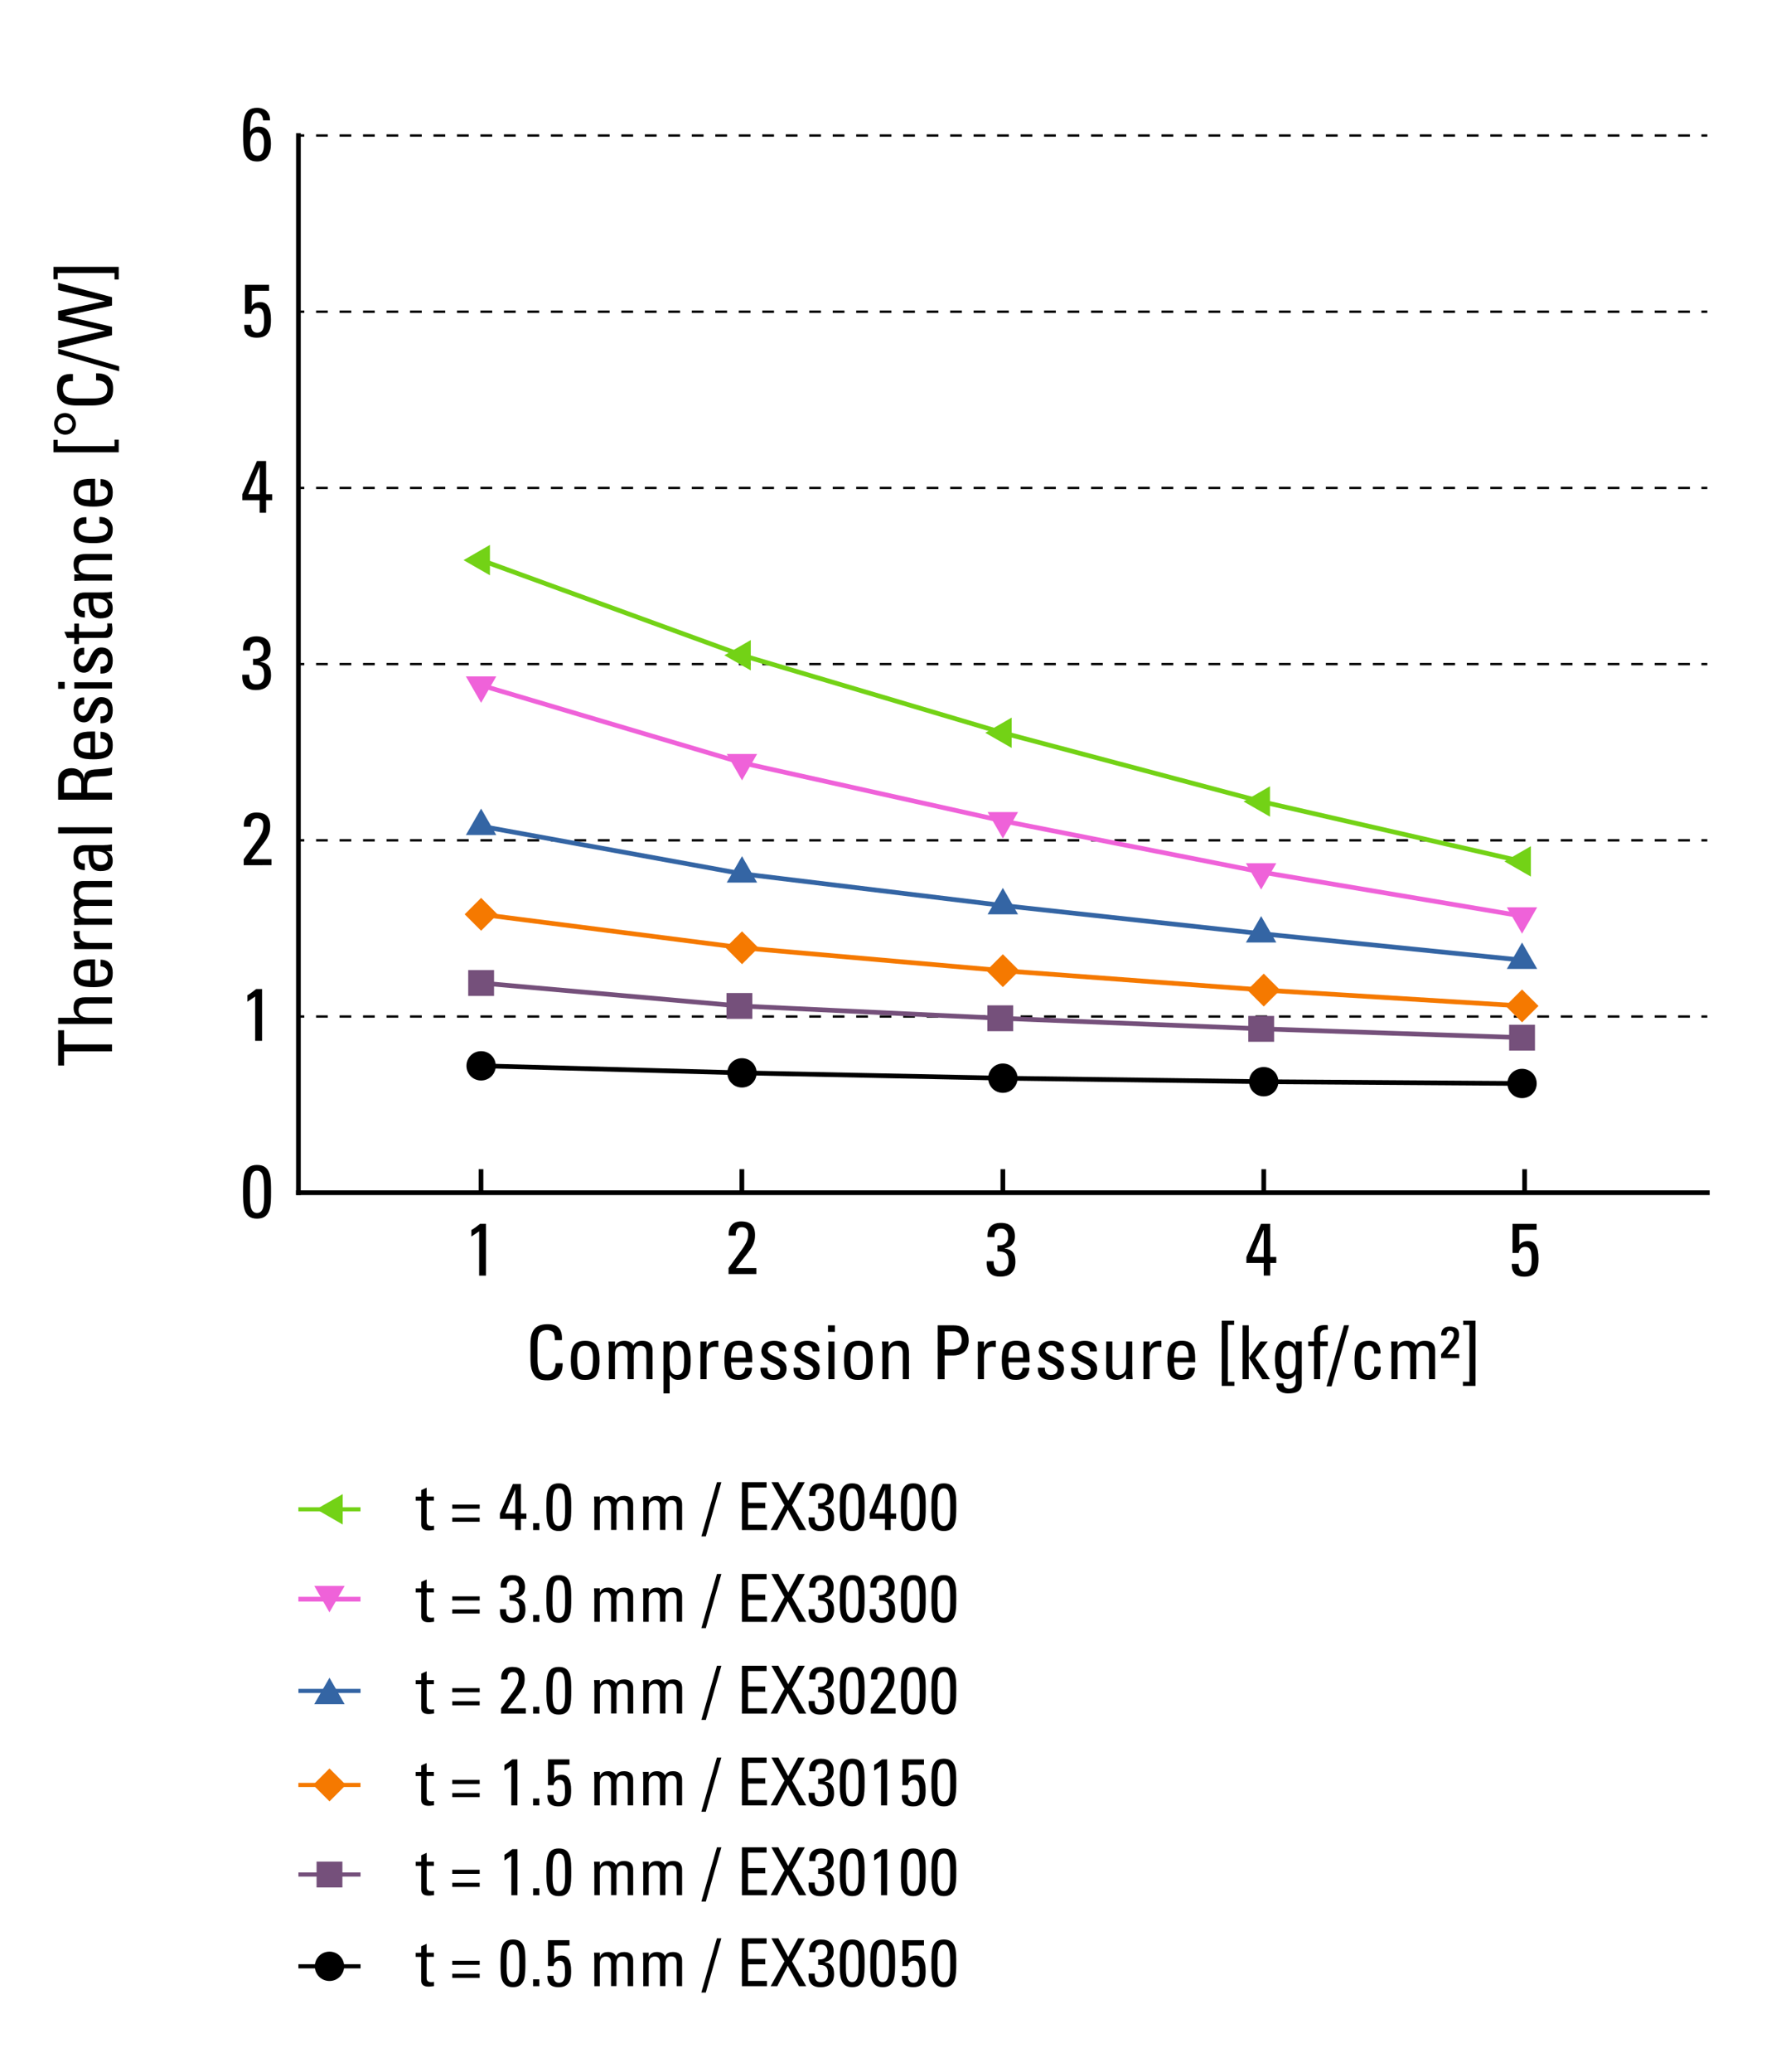 <?xml version="1.0" encoding="utf-8"?>
<!-- Generator: Adobe Illustrator 24.0.3, SVG Export Plug-In . SVG Version: 6.00 Build 0)  -->
<svg version="1.1" xmlns="http://www.w3.org/2000/svg" xmlns:xlink="http://www.w3.org/1999/xlink" x="0px" y="0px"
	 viewBox="0 0 430 500" style="enable-background:new 0 0 430 500;" xml:space="preserve">
<style type="text/css">
	.st0{fill-rule:evenodd;clip-rule:evenodd;fill:none;stroke:#000000;stroke-miterlimit:10;}
	.st1{fill-rule:evenodd;clip-rule:evenodd;}
	.st2{fill-rule:evenodd;clip-rule:evenodd;fill:none;stroke:#75507B;stroke-miterlimit:10;}
	.st3{fill-rule:evenodd;clip-rule:evenodd;fill:#75507B;}
	.st4{fill-rule:evenodd;clip-rule:evenodd;fill:none;stroke:#F57900;stroke-miterlimit:10;}
	.st5{fill-rule:evenodd;clip-rule:evenodd;fill:#F57900;}
	.st6{fill-rule:evenodd;clip-rule:evenodd;fill:none;stroke:#3465A4;stroke-miterlimit:10;}
	.st7{fill-rule:evenodd;clip-rule:evenodd;fill:#3465A4;}
	.st8{fill-rule:evenodd;clip-rule:evenodd;fill:none;stroke:#73D216;stroke-miterlimit:10;}
	.st9{fill-rule:evenodd;clip-rule:evenodd;fill:#73D216;}
	
		.st10{fill-rule:evenodd;clip-rule:evenodd;fill:none;stroke:#EF62D9;stroke-width:1.134;stroke-linejoin:bevel;stroke-miterlimit:10;}
	.st11{fill-rule:evenodd;clip-rule:evenodd;fill:#EF62D9;}
	.st12{fill:none;stroke:#000000;stroke-width:1.134;stroke-linecap:square;stroke-miterlimit:10;}
	.st13{fill:none;stroke:#000000;stroke-width:1.134;stroke-miterlimit:10;}
	.st14{fill:none;stroke:#000000;stroke-width:0.567;stroke-miterlimit:10;}
	.st15{fill:none;stroke:#000000;stroke-width:0.567;stroke-miterlimit:10;stroke-dasharray:2.835,2.835;}
	.st16{fill:none;stroke:#000000;stroke-width:1.134;stroke-linejoin:bevel;stroke-miterlimit:10;}
	.st17{fill:none;stroke:#75507B;stroke-width:1.134;stroke-linejoin:bevel;stroke-miterlimit:10;}
	.st18{fill:none;stroke:#F57900;stroke-width:1.134;stroke-linejoin:bevel;stroke-miterlimit:10;}
	.st19{fill:none;stroke:#3465A4;stroke-width:1.134;stroke-linejoin:bevel;stroke-miterlimit:10;}
	.st20{fill:none;stroke:#EF62D9;stroke-width:1.134;stroke-linejoin:bevel;stroke-miterlimit:10;}
	.st21{fill:none;stroke:#73D216;stroke-width:1.134;stroke-linejoin:bevel;stroke-miterlimit:10;}
	.st22{display:none;}
	.st23{display:inline;}
	.st24{fill-rule:evenodd;clip-rule:evenodd;fill:none;stroke:#EF62D9;stroke-miterlimit:10;}
</style>
<g id="Graph">
	<g>
		<g>
			<path d="M14.04,248.62h1.44v3.42h11.56v1.66H15.48v3.42h-1.44V248.62z"/>
			<path d="M27.04,242.14h-6.16c-1.12,0-1.91,0.36-1.91,1.62c0,1.48,1.19,1.85,2.72,1.85h5.35v1.48h-13v-1.48h5.08v-0.07
				c-1.06-0.59-1.35-1.28-1.35-2.47c0-1.55,0.77-2.41,2.83-2.41h6.45V242.14z"/>
			<path d="M22.97,236.63c2.54,0,3.04-0.68,3.04-1.84c0-1.01-0.81-1.53-1.73-1.58v-1.62c2.02,0.02,2.94,1.26,2.94,3.17
				c0,1.93-0.58,3.46-4.59,3.46c-2.67,0-4.86-0.31-4.86-3.46c0-2.59,1.42-3.24,4.43-3.24h0.77V236.63z M21.85,233.08
				c-2.65,0-2.97,0.74-2.97,1.82c0,0.94,0.45,1.71,2.97,1.73V233.08z"/>
			<path d="M19.31,227.54v-0.04c-1.39-0.61-1.55-1.37-1.55-2.81h1.53c-0.02,0.13-0.04,0.27-0.05,0.4s-0.04,0.25-0.04,0.4
				c0,1.64,1.24,2.05,2.47,2.05h5.37v1.48h-9.09v-1.48H19.31z"/>
			<path d="M27.04,218.61h-6.3c-0.92,0-1.76,0.25-1.76,1.44c0,0.45,0.27,1.06,0.61,1.28c0.45,0.27,0.99,0.34,1.33,0.34h6.12v1.48
				h-7.2c-0.63,0-1.26,0.04-1.89,0.09v-1.57h1.13v-0.04c-0.97-0.43-1.31-1.21-1.31-2.27c0-0.83,0.34-1.78,1.17-2.12
				c-0.97-0.5-1.17-1.33-1.17-2.16c0-0.95,0.22-2.48,2.36-2.48h6.91v1.48h-6.3c-0.92,0-1.76,0.25-1.76,1.44
				c0,0.56,0.02,0.72,0.34,1.12c0.36,0.43,1.26,0.5,1.6,0.5h6.12V218.61z"/>
			<path d="M25.72,205.4v0.04c1.04,0.45,1.49,1.15,1.49,2.29c0,1.93-1.24,2.48-2.99,2.48c-2.75,0-2.88-2.7-2.83-4.77
				c-1.21-0.04-2.52-0.05-2.52,1.53c0,0.99,0.67,1.51,1.62,1.42v1.6c-2.03-0.07-2.74-1.15-2.74-3.08c0-2.34,1.21-2.95,2.74-2.95
				h4.38c0.72,0,1.46-0.07,2.16-0.18v1.62H25.72z M24.34,208.73c0.88,0,1.67-0.43,1.67-1.42c0-0.9-0.56-2.02-3.49-1.87
				C22.54,206.84,22.41,208.73,24.34,208.73z"/>
			<path d="M27.04,199.64v1.48h-13v-1.48H27.04z"/>
			<path d="M21.06,191.31h5.98v1.66h-13v-4.48c0-2.3,1.62-3.11,3.24-3.11c1.53,0,2.7,0.85,2.97,2.38h0.04
				c0.23-1.49,0.74-2.03,3.35-2.12c0.56-0.02,2.59-0.2,3.4-0.45v1.73c-0.9,0.47-2.59,0.36-4.32,0.5c-1.58,0.13-1.66,1.4-1.66,1.96
				V191.31z M19.62,191.31v-2.48c0-1.19-1.03-1.76-2.16-1.76c-0.94,0-1.98,0.47-1.98,1.75v2.5H19.62z"/>
			<path d="M22.97,181.64c2.54,0,3.04-0.68,3.04-1.84c0-1.01-0.81-1.53-1.73-1.58v-1.62c2.02,0.02,2.94,1.26,2.94,3.17
				c0,1.93-0.58,3.46-4.59,3.46c-2.67,0-4.86-0.31-4.86-3.46c0-2.59,1.42-3.24,4.43-3.24h0.77V181.64z M21.85,178.09
				c-2.65,0-2.97,0.74-2.97,1.82c0,0.94,0.45,1.71,2.97,1.73V178.09z"/>
			<path d="M27.22,171.4c0,1.96-0.86,3.19-2.95,3.13v-1.67c0.52,0,1.75-0.02,1.75-1.51c0-0.88-0.45-1.57-1.39-1.57
				c-1.62,0-1.66,4.54-4.38,4.54c-0.95,0-2.48-0.58-2.48-3.13c0-1.62,0.77-3.01,2.57-2.88v1.64c-0.95-0.02-1.46,0.49-1.46,1.42
				c0,0.79,0.43,1.4,1.22,1.4c1.6,0,1.57-4.54,4.34-4.54C26.44,168.23,27.22,169.6,27.22,171.4z"/>
			<path d="M14.04,166.22v-1.66h1.58v1.66H14.04z M27.04,164.65v1.48h-9.09v-1.48H27.04z"/>
			<path d="M27.22,159.41c0,1.96-0.86,3.19-2.95,3.13v-1.67c0.52,0,1.75-0.02,1.75-1.51c0-0.88-0.45-1.57-1.39-1.57
				c-1.62,0-1.66,4.54-4.38,4.54c-0.95,0-2.48-0.58-2.48-3.13c0-1.62,0.77-3.01,2.57-2.88v1.64c-0.95-0.02-1.46,0.49-1.46,1.42
				c0,0.79,0.43,1.4,1.22,1.4c1.6,0,1.57-4.54,4.34-4.54C26.44,156.24,27.22,157.61,27.22,159.41z"/>
			<path d="M17.94,153.94H16.2l-0.67-1.48h2.41v-1.98h1.12v1.98h5.56c0.58,0,1.31,0,1.31-1.35c0-0.11-0.04-0.34-0.07-0.67H27
				c0.04,0.49,0.14,0.97,0.14,1.46c0,1.4-0.58,2.03-1.62,2.03h-6.46v1.49h-1.12V153.94z"/>
			<path d="M25.72,144.42v0.04c1.04,0.45,1.49,1.15,1.49,2.29c0,1.93-1.24,2.48-2.99,2.48c-2.75,0-2.88-2.7-2.83-4.77
				c-1.21-0.04-2.52-0.05-2.52,1.53c0,0.99,0.67,1.51,1.62,1.42v1.6c-2.03-0.07-2.74-1.15-2.74-3.08c0-2.34,1.21-2.95,2.74-2.95
				h4.38c0.72,0,1.46-0.07,2.16-0.18v1.62H25.72z M24.34,147.75c0.88,0,1.67-0.43,1.67-1.42c0-0.9-0.56-2.02-3.49-1.87
				C22.54,145.86,22.41,147.75,24.34,147.75z"/>
			<path d="M27.04,135.17h-6.3c-0.97,0-1.76,0.34-1.76,1.6c0,1.62,1.44,1.85,2.68,1.85h5.38v1.48h-7.2c-0.63,0-1.26,0.04-1.89,0.09
				v-1.57h1.17v-0.07c-1.03-0.58-1.35-1.26-1.35-2.43c0-1.94,1.17-2.43,2.97-2.43h6.3V135.17z"/>
			<path d="M20.86,126.35c-1.49-0.04-1.89,0.7-1.89,1.26c0,1.13,0.54,1.91,3.02,1.91c2.95,0,4.02-0.38,4.02-1.91
				c0-0.34-0.36-1.37-2-1.31v-1.55c2.56-0.05,3.21,1.85,3.21,2.86c0,1.93-0.58,3.46-4.59,3.46c-2.67,0-4.86-0.31-4.86-3.46
				c0-1.82,1.06-2.88,3.1-2.79V126.35z"/>
			<path d="M22.97,120.66c2.54,0,3.04-0.68,3.04-1.84c0-1.01-0.81-1.53-1.73-1.58v-1.62c2.02,0.02,2.94,1.26,2.94,3.17
				c0,1.93-0.58,3.46-4.59,3.46c-2.67,0-4.86-0.31-4.86-3.46c0-2.59,1.42-3.24,4.43-3.24h0.77V120.66z M21.85,117.11
				c-2.65,0-2.97,0.74-2.97,1.82c0,0.94,0.45,1.71,2.97,1.73V117.11z"/>
			<path d="M28.66,109.14H12.92v-2.99h1.01v1.51h13.72v-1.57h1.01V109.14z"/>
			<path d="M15.68,99.67c1.6,0,2.66,1.3,2.66,2.63c0,1.55-1.19,2.59-2.56,2.59c-1.53,0-2.7-1.15-2.7-2.63
				C13.08,100.59,14.34,99.67,15.68,99.67z M15.77,103.9c0.95,0,1.71-0.7,1.71-1.62c0-0.94-0.77-1.62-1.76-1.62
				c-0.79,0-1.76,0.47-1.76,1.62C13.95,103.41,14.94,103.9,15.77,103.9z"/>
			<path d="M17.62,91.98c-0.74-0.02-1.48,0.04-1.89,0.38c-0.41,0.34-0.56,1.12-0.56,1.46c0,1.37,0.83,1.91,1.01,1.96
				c0.14,0.05,0.47,0.38,2.7,0.38h3.47c3.19,0,3.57-1.04,3.57-2.32c0-0.5-0.18-2.03-2.72-2.05v-1.71c4.1-0.07,4.1,2.83,4.1,3.67
				c0,1.62-0.11,4.1-5.15,4.1h-3.67c-3.67,0-4.72-1.62-4.72-4.18c0-2.57,1.33-3.56,3.85-3.4V91.98z"/>
			<path d="M28.77,88.39v1.21l-14.73-4.23v-1.21L28.77,88.39z"/>
			<path d="M14.04,84.05v-1.76l11.27-2.45V79.8l-11.27-2.61v-2.14l11.27-2.36v-0.04L14.04,70v-1.73l13,3.44v2.02L15.77,76.2v0.04
				l11.27,2.63v2.02L14.04,84.05z"/>
			<path d="M28.66,67.45h-1.01v-1.57H13.93v1.51h-1.01v-2.99h15.74V67.45z"/>
		</g>
	</g>
	<g>
		<path d="M117.34,307.82h-1.66v-10.68l-1.87,1.26v-1.58c0.41-0.18,1.6-1.08,2.11-1.5h1.42V307.82z"/>
	</g>
	<g>
		<path d="M175.9,307.44V306c3.65-5.11,4.74-6.05,4.74-8.21c0-0.99-0.49-1.66-1.55-1.66c-1.24,0-1.48,1.03-1.46,2.04h-1.69
			c-0.14-2.07,0.9-3.42,3.02-3.42c2.25,0,3.33,1.03,3.33,3.28c0,2.79-1.4,3.73-4.63,7.98h4.95v1.44H175.9z"/>
	</g>
	<g>
		<path d="M300.93,304.77v-1.44l3.53-8.01h2.2v8.01h1.48v1.44h-1.48v3.04h-1.55v-3.04H300.93z M305.11,303.33v-6.5h-0.04l-2.7,6.5
			H305.11z"/>
	</g>
	<g>
		<path d="M240.84,300.51c1.49,0.13,2.56-0.47,2.56-2.07c0-1.13-0.5-1.96-1.73-1.96c-1.37,0-1.58,1.03-1.57,2.04h-1.66
			c-0.13-2.12,0.9-3.42,3.22-3.42c2.12,0,3.38,1.06,3.38,3.24c0,2.36-1.75,2.72-2.47,2.9v0.04c1.96,0.27,2.59,1.31,2.59,3.19
			c0,2.43-1.31,3.6-3.71,3.6c-3.49,0-3.22-3.01-3.22-3.71h1.66c0.02,1.24,0.22,2.32,1.71,2.32c1.46,0,1.91-0.92,1.91-2.25
			c0-2.02-0.76-2.45-2.68-2.45V300.51z"/>
	</g>
	<g>
		<path d="M371,295.32v1.44h-4.18v3.64l0.04,0.04c0.27-0.54,1.13-0.94,1.98-0.94c1.78,0,2.61,1.33,2.61,4.21
			c0,2-0.25,4.38-3.38,4.38c-2.59,0-3.08-1.42-3.08-3.1h1.66c0,0.97,0.38,1.89,1.48,1.89c1.57,0,1.67-1.53,1.67-2.75
			c0-1.82-0.05-3.24-1.6-3.24c-0.9,0-1.39,0.63-1.53,1.46h-1.49v-7.02H371z"/>
	</g>
	<g>
		<path d="M63.27,251.16h-1.66v-10.68l-1.87,1.26v-1.58c0.41-0.18,1.6-1.08,2.11-1.49h1.42V251.16z"/>
	</g>
	<g>
		<path d="M58.84,208.78v-1.44c3.66-5.11,4.74-6.05,4.74-8.21c0-0.99-0.49-1.66-1.55-1.66c-1.24,0-1.48,1.03-1.46,2.03h-1.69
			c-0.14-2.07,0.9-3.42,3.02-3.42c2.25,0,3.33,1.03,3.33,3.28c0,2.79-1.4,3.73-4.63,7.98h4.95v1.44H58.84z"/>
	</g>
	<g>
		<path d="M65.43,287.62c0,3.26,0.02,6.46-3.37,6.46c-3.38,0-3.37-3.21-3.37-6.46c0-3.37-0.05-6.5,3.37-6.5
			C65.48,281.12,65.43,284.26,65.43,287.62z M60.35,287.95c0,2.11-0.13,4.75,1.71,4.75s1.71-2.65,1.71-4.75
			c0-3.37-0.02-5.44-1.71-5.44C60.37,282.51,60.35,284.58,60.35,287.95z"/>
	</g>
	<g>
		<path d="M58.71,32.51c0-3.37-0.05-6.5,3.37-6.5c1.87,0,3.17,1.15,3.1,3.04h-1.66c0-0.86-0.47-1.84-1.46-1.84
			c-1.35,0-1.69,1.19-1.69,4.52h0.04c0.41-0.72,1.17-1.17,2.03-1.17c1.6,0,2.97,0.94,2.97,4.2c0,2.23-0.9,4.21-3.33,4.21
			C58.69,38.97,58.71,35.76,58.71,32.51z M62.17,37.58c1.35,0,1.58-1.48,1.58-3.12c0-1.13-0.25-2.52-1.69-2.52
			c-1.46,0-1.66,1.58-1.66,2.7C60.4,35.89,60.56,37.58,62.17,37.58z"/>
	</g>
	<g>
		<path d="M61.1,158.98c1.49,0.13,2.56-0.47,2.56-2.07c0-1.13-0.5-1.96-1.73-1.96c-1.37,0-1.58,1.03-1.57,2.03h-1.66
			c-0.13-2.12,0.9-3.42,3.22-3.42c2.12,0,3.39,1.06,3.39,3.24c0,2.36-1.75,2.72-2.47,2.9v0.04c1.96,0.27,2.59,1.31,2.59,3.19
			c0,2.43-1.31,3.6-3.71,3.6c-3.49,0-3.22-3.01-3.22-3.71h1.66c0.02,1.24,0.22,2.32,1.71,2.32c1.46,0,1.91-0.92,1.91-2.25
			c0-2.02-0.76-2.45-2.68-2.45V158.98z"/>
	</g>
	<g>
		<path d="M58.51,120.7v-1.44l3.53-8.01h2.2v8.01h1.48v1.44h-1.48v3.04h-1.55v-3.04H58.51z M62.69,119.25v-6.5h-0.04l-2.7,6.5H62.69
			z"/>
	</g>
	<g>
		<path d="M64.96,68.72v1.44h-4.18v3.64l0.04,0.04c0.27-0.54,1.13-0.94,1.98-0.94c1.78,0,2.61,1.33,2.61,4.21
			c0,2-0.25,4.38-3.38,4.38c-2.59,0-3.08-1.42-3.08-3.1h1.66c0,0.97,0.38,1.89,1.48,1.89c1.57,0,1.67-1.53,1.67-2.75
			c0-1.82-0.05-3.24-1.6-3.24c-0.9,0-1.39,0.63-1.53,1.46h-1.49v-7.02H64.96z"/>
	</g>
	<line class="st12" x1="72.05" y1="287.82" x2="412.21" y2="287.82"/>
	<line class="st13" x1="116.13" y1="287.82" x2="116.13" y2="282.15"/>
	<line class="st13" x1="179.12" y1="287.82" x2="179.12" y2="282.15"/>
	<line class="st13" x1="242.13" y1="287.82" x2="242.13" y2="282.15"/>
	<line class="st13" x1="305.12" y1="287.82" x2="305.12" y2="282.15"/>
	<line class="st13" x1="368.1" y1="287.82" x2="368.1" y2="282.15"/>
	<line class="st12" x1="72.05" y1="287.82" x2="72.05" y2="32.7"/>
	<g>
		<g>
			<line class="st14" x1="72.05" y1="245.3" x2="73.47" y2="245.3"/>
			<line class="st15" x1="76.31" y1="245.3" x2="409.38" y2="245.3"/>
			<line class="st14" x1="410.79" y1="245.3" x2="412.21" y2="245.3"/>
		</g>
	</g>
	<g>
		<g>
			<line class="st14" x1="72.05" y1="202.78" x2="73.47" y2="202.78"/>
			<line class="st15" x1="76.31" y1="202.78" x2="409.38" y2="202.78"/>
			<line class="st14" x1="410.79" y1="202.78" x2="412.21" y2="202.78"/>
		</g>
	</g>
	<g>
		<g>
			<line class="st14" x1="72.05" y1="160.26" x2="73.47" y2="160.26"/>
			<line class="st15" x1="76.31" y1="160.26" x2="409.38" y2="160.26"/>
			<line class="st14" x1="410.79" y1="160.26" x2="412.21" y2="160.26"/>
		</g>
	</g>
	<g>
		<g>
			<line class="st14" x1="72.05" y1="117.74" x2="73.47" y2="117.74"/>
			<line class="st15" x1="76.31" y1="117.74" x2="409.38" y2="117.74"/>
			<line class="st14" x1="410.79" y1="117.74" x2="412.21" y2="117.74"/>
		</g>
	</g>
	<g>
		<g>
			<line class="st14" x1="72.05" y1="75.22" x2="73.47" y2="75.22"/>
			<line class="st15" x1="76.31" y1="75.22" x2="409.38" y2="75.22"/>
			<line class="st14" x1="410.79" y1="75.22" x2="412.21" y2="75.22"/>
		</g>
	</g>
	<g>
		<g>
			<line class="st14" x1="72.05" y1="32.7" x2="73.47" y2="32.7"/>
			<line class="st15" x1="76.31" y1="32.7" x2="409.38" y2="32.7"/>
			<line class="st14" x1="410.79" y1="32.7" x2="412.21" y2="32.7"/>
		</g>
	</g>
	<polyline class="st16" points="116.16,257.2 179.15,258.9 242.13,260.18 305.12,261.03 367.48,261.46 	"/>
	<path class="st1" d="M112.62,257.2c0-1.97,1.57-3.54,3.54-3.54c1.97,0,3.54,1.57,3.54,3.54c0,1.97-1.57,3.54-3.54,3.54
		C114.19,260.75,112.62,259.17,112.62,257.2L112.62,257.2z"/>
	<path class="st1" d="M175.6,258.9c0-1.97,1.57-3.54,3.54-3.54c1.97,0,3.54,1.57,3.54,3.54s-1.57,3.54-3.54,3.54
		C177.18,262.45,175.6,260.87,175.6,258.9L175.6,258.9z"/>
	<path class="st1" d="M238.59,260.18c0-1.97,1.57-3.54,3.54-3.54s3.54,1.57,3.54,3.54s-1.57,3.54-3.54,3.54
		S238.59,262.15,238.59,260.18L238.59,260.18z"/>
	<path class="st1" d="M301.57,261.03c0-1.97,1.57-3.54,3.54-3.54s3.54,1.57,3.54,3.54c0,1.97-1.57,3.54-3.54,3.54
		S301.57,263,301.57,261.03L301.57,261.03z"/>
	<path class="st1" d="M363.94,261.46c0-1.97,1.57-3.54,3.54-3.54c1.97,0,3.54,1.57,3.54,3.54c0,1.97-1.57,3.54-3.54,3.54
		C365.51,265,363.94,263.42,363.94,261.46L363.94,261.46z"/>
	<polyline class="st17" points="116.16,237.22 178.52,242.75 241.51,245.72 304.49,248.27 367.48,250.4 	"/>
	<rect x="113.04" y="234.1" class="st3" width="6.24" height="6.24"/>
	<rect x="175.4" y="239.63" class="st3" width="6.24" height="6.24"/>
	<rect x="238.39" y="242.6" class="st3" width="6.24" height="6.24"/>
	<rect x="301.38" y="245.16" class="st3" width="6.24" height="6.24"/>
	<rect x="364.36" y="247.28" class="st3" width="6.24" height="6.24"/>
	<polyline class="st18" points="116.16,220.64 179.15,228.71 242.13,234.24 305.12,238.92 367.48,242.75 	"/>
	<polygon class="st5" points="116.16,216.67 120.13,220.64 116.16,224.6 112.19,220.64 116.16,216.67 	"/>
	<polygon class="st5" points="179.15,224.75 183.11,228.71 179.15,232.68 175.18,228.71 179.15,224.75 	"/>
	<polygon class="st5" points="242.13,230.27 246.1,234.24 242.13,238.21 238.16,234.24 242.13,230.27 	"/>
	<polygon class="st5" points="305.12,234.95 309.09,238.92 305.12,242.89 301.15,238.92 305.12,234.95 	"/>
	<polygon class="st5" points="367.48,238.78 371.45,242.75 367.48,246.71 363.51,242.75 367.48,238.78 	"/>
	<polyline class="st19" points="116.16,199.38 179.15,210.86 242.13,218.51 304.49,225.31 367.48,231.69 	"/>
	<polygon class="st7" points="116.16,195.12 119.82,201.5 112.48,201.5 116.16,195.12 	"/>
	<polygon class="st7" points="179.15,206.6 182.8,212.98 175.46,212.98 179.15,206.6 	"/>
	<polygon class="st7" points="242.13,214.26 245.79,220.64 238.45,220.64 242.13,214.26 	"/>
	<polygon class="st7" points="304.49,221.06 308.15,227.44 300.81,227.44 304.49,221.06 	"/>
	<polygon class="st7" points="367.48,227.44 371.14,233.82 363.8,233.82 367.48,227.44 	"/>
	<polyline class="st20" points="116.16,165.36 179.15,184.07 242.13,198.1 304.49,210.43 367.48,221.06 	"/>
	<polygon class="st11" points="116.16,169.61 119.82,163.23 112.48,163.23 116.16,169.61 	"/>
	<polygon class="st11" points="179.15,188.32 182.8,181.94 175.46,181.94 179.15,188.32 	"/>
	<polygon class="st11" points="242.13,202.35 245.79,195.97 238.45,195.97 242.13,202.35 	"/>
	<polygon class="st11" points="304.49,214.68 308.15,208.31 300.81,208.31 304.49,214.68 	"/>
	<polygon class="st11" points="367.48,225.31 371.14,218.94 363.8,218.94 367.48,225.31 	"/>
	<polyline class="st21" points="116.16,135.17 179.15,158.13 242.13,176.84 304.49,193.42 367.48,207.88 	"/>
	<polygon class="st9" points="111.91,135.17 118.29,138.83 118.29,131.49 111.91,135.17 	"/>
	<polygon class="st9" points="174.89,158.13 181.27,161.79 181.27,154.45 174.89,158.13 	"/>
	<polygon class="st9" points="237.88,176.84 244.26,180.5 244.26,173.16 237.88,176.84 	"/>
	<polygon class="st9" points="300.24,193.42 306.62,197.08 306.62,189.74 300.24,193.42 	"/>
	<polygon class="st9" points="363.23,207.88 369.61,211.54 369.61,204.2 363.23,207.88 	"/>
	<g>
		<line class="st0" x1="72.05" y1="474.5" x2="87.05" y2="474.5"/>
		<path class="st1" d="M76.01,474.5c0-1.97,1.57-3.54,3.54-3.54s3.54,1.57,3.54,3.54s-1.57,3.54-3.54,3.54S76.01,476.47,76.01,474.5
			L76.01,474.5z"/>
	</g>
	<g>
		<line class="st2" x1="72.05" y1="452.35" x2="87.05" y2="452.35"/>
		<rect x="76.43" y="449.23" class="st3" width="6.24" height="6.24"/>
	</g>
	<g>
		<line class="st4" x1="72.04" y1="430.73" x2="87.04" y2="430.73"/>
		<polygon class="st5" points="79.55,426.76 83.52,430.73 79.55,434.7 75.58,430.73 79.55,426.76 		"/>
	</g>
	<g>
		<line class="st6" x1="72.05" y1="408.05" x2="87.05" y2="408.05"/>
		<polygon class="st7" points="79.55,404.86 83.21,411.24 75.87,411.24 79.55,404.86 		"/>
	</g>
	<g>
		<line class="st8" x1="87.04" y1="364.22" x2="72.04" y2="364.22"/>
		<polygon class="st9" points="76.36,364.2 82.74,360.55 82.74,367.89 76.36,364.2 		"/>
	</g>
	<g>
		<line class="st10" x1="87.04" y1="385.9" x2="72.04" y2="385.9"/>
		<polygon class="st11" points="79.54,389.09 75.88,382.71 83.22,382.71 79.54,389.09 		"/>
	</g>
	<g>
		<path d="M101.69,471.22v-1.55l1.31-0.59v2.14h1.76v0.99h-1.76v4.94c0,0.51,0,1.17,1.2,1.17c0.1,0,0.3-0.03,0.59-0.06v1.01
			c-0.43,0.03-0.86,0.13-1.29,0.13c-1.25,0-1.81-0.51-1.81-1.44v-5.74h-1.33v-0.99H101.69z"/>
		<path d="M115.81,474.15h-6.62v-0.99h6.62V474.15z M115.81,477.3h-6.62v-0.99h6.62V477.3z"/>
		<path d="M126.84,473.8c0,2.89,0.02,5.74-2.99,5.74c-3.01,0-2.99-2.85-2.99-5.74c0-2.99-0.05-5.77,2.99-5.77
			C126.89,468.02,126.84,470.81,126.84,473.8z M122.33,474.08c0,1.87-0.11,4.22,1.52,4.22c1.63,0,1.52-2.35,1.52-4.22
			c0-2.99-0.02-4.83-1.52-4.83C122.35,469.25,122.33,471.09,122.33,474.08z"/>
		<path d="M130.21,479.3h-1.5v-1.66h1.5V479.3z"/>
		<path d="M137.49,468.2v1.28h-3.71v3.23l0.03,0.03c0.24-0.48,1.01-0.83,1.76-0.83c1.58,0,2.32,1.18,2.32,3.74
			c0,1.78-0.22,3.89-3.01,3.89c-2.3,0-2.73-1.26-2.73-2.75h1.47c0,0.86,0.34,1.68,1.31,1.68c1.39,0,1.49-1.36,1.49-2.45
			c0-1.62-0.05-2.88-1.42-2.88c-0.8,0-1.23,0.56-1.36,1.29h-1.33v-6.24H137.49z"/>
		<path d="M147.53,479.3v-5.6c0-0.82-0.22-1.57-1.28-1.57c-0.4,0-0.94,0.24-1.14,0.54c-0.24,0.4-0.3,0.88-0.3,1.18v5.44h-1.31v-6.4
			c0-0.56-0.03-1.12-0.08-1.68h1.39v1.01h0.03c0.38-0.86,1.07-1.17,2.01-1.17c0.74,0,1.58,0.3,1.89,1.04
			c0.45-0.86,1.18-1.04,1.92-1.04c0.85,0,2.21,0.19,2.21,2.09v6.14h-1.31v-5.6c0-0.82-0.22-1.57-1.28-1.57
			c-0.5,0-0.64,0.02-0.99,0.3c-0.38,0.32-0.45,1.12-0.45,1.42v5.44H147.53z"/>
		<path d="M159.34,479.3v-5.6c0-0.82-0.22-1.57-1.28-1.57c-0.4,0-0.94,0.24-1.14,0.54c-0.24,0.4-0.3,0.88-0.3,1.18v5.44h-1.31v-6.4
			c0-0.56-0.03-1.12-0.08-1.68h1.39v1.01h0.03c0.38-0.86,1.07-1.17,2.01-1.17c0.74,0,1.58,0.3,1.89,1.04
			c0.45-0.86,1.18-1.04,1.92-1.04c0.85,0,2.21,0.19,2.21,2.09v6.14h-1.31v-5.6c0-0.82-0.22-1.57-1.28-1.57
			c-0.5,0-0.64,0.02-0.99,0.3c-0.38,0.32-0.45,1.12-0.45,1.42v5.44H159.34z"/>
		<path d="M170.4,480.83h-1.07l3.76-13.08h1.07L170.4,480.83z"/>
		<path d="M179.13,479.3v-11.55h5.95v1.28h-4.48v3.71h4.16v1.28h-4.16v4h4.57v1.28H179.13z"/>
		<path d="M194.66,479.3h-1.77l-2.69-4.94l-2.54,4.94h-1.6l3.33-5.98l-3.15-5.57h1.69l2.37,4.48l2.4-4.48h1.62l-3.1,5.57
			L194.66,479.3z"/>
		<path d="M197.52,472.84c1.33,0.11,2.27-0.42,2.27-1.84c0-1.01-0.45-1.74-1.54-1.74c-1.22,0-1.41,0.91-1.39,1.81h-1.47
			c-0.11-1.89,0.8-3.04,2.86-3.04c1.89,0,3.01,0.94,3.01,2.88c0,2.09-1.55,2.42-2.19,2.58v0.03c1.74,0.24,2.3,1.17,2.3,2.83
			c0,2.16-1.17,3.2-3.29,3.2c-3.1,0-2.86-2.67-2.86-3.29h1.47c0.02,1.1,0.19,2.06,1.52,2.06c1.3,0,1.7-0.82,1.7-2
			c0-1.79-0.67-2.17-2.38-2.17V472.84z"/>
		<path d="M208.74,473.8c0,2.89,0.02,5.74-2.99,5.74c-3.01,0-2.99-2.85-2.99-5.74c0-2.99-0.05-5.77,2.99-5.77
			S208.74,470.81,208.74,473.8z M204.23,474.08c0,1.87-0.11,4.22,1.52,4.22c1.63,0,1.52-2.35,1.52-4.22c0-2.99-0.02-4.83-1.52-4.83
			S204.23,471.09,204.23,474.08z"/>
		<path d="M216.11,473.8c0,2.89,0.02,5.74-2.99,5.74c-3.01,0-2.99-2.85-2.99-5.74c0-2.99-0.05-5.77,2.99-5.77
			S216.11,470.81,216.11,473.8z M211.6,474.08c0,1.87-0.11,4.22,1.52,4.22c1.63,0,1.52-2.35,1.52-4.22c0-2.99-0.02-4.83-1.52-4.83
			S211.6,471.09,211.6,474.08z"/>
		<path d="M223.08,468.2v1.28h-3.71v3.23l0.03,0.03c0.24-0.48,1.01-0.83,1.76-0.83c1.58,0,2.32,1.18,2.32,3.74
			c0,1.78-0.22,3.89-3.01,3.89c-2.3,0-2.74-1.26-2.74-2.75h1.47c0,0.86,0.34,1.68,1.31,1.68c1.39,0,1.49-1.36,1.49-2.45
			c0-1.62-0.05-2.88-1.42-2.88c-0.8,0-1.23,0.56-1.36,1.29h-1.33v-6.24H223.08z"/>
		<path d="M230.87,473.8c0,2.89,0.02,5.74-2.99,5.74c-3.01,0-2.99-2.85-2.99-5.74c0-2.99-0.05-5.77,2.99-5.77
			C230.91,468.02,230.87,470.81,230.87,473.8z M226.36,474.08c0,1.87-0.11,4.22,1.52,4.22s1.52-2.35,1.52-4.22
			c0-2.99-0.02-4.83-1.52-4.83C226.37,469.25,226.36,471.09,226.36,474.08z"/>
	</g>
	<g>
		<path d="M101.7,449.26v-1.55l1.31-0.59v2.14h1.76v0.99h-1.76v4.94c0,0.51,0,1.17,1.2,1.17c0.1,0,0.3-0.03,0.59-0.06v1.01
			c-0.43,0.03-0.86,0.13-1.29,0.13c-1.25,0-1.81-0.51-1.81-1.44v-5.74h-1.33v-0.99H101.7z"/>
		<path d="M115.81,452.19h-6.62v-0.99h6.62V452.19z M115.81,455.34h-6.62v-0.99h6.62V455.34z"/>
		<path d="M124.93,457.34h-1.47v-9.48l-1.66,1.12v-1.41c0.37-0.16,1.42-0.96,1.87-1.33h1.26V457.34z"/>
		<path d="M130.22,457.34h-1.5v-1.66h1.5V457.34z"/>
		<path d="M137.91,451.83c0,2.89,0.02,5.74-2.99,5.74c-3.01,0-2.99-2.85-2.99-5.74c0-2.99-0.05-5.77,2.99-5.77
			C137.95,446.06,137.91,448.84,137.91,451.83z M133.4,452.12c0,1.87-0.11,4.22,1.52,4.22c1.63,0,1.52-2.35,1.52-4.22
			c0-2.99-0.02-4.83-1.52-4.83C133.41,447.29,133.4,449.13,133.4,452.12z"/>
		<path d="M147.53,457.34v-5.6c0-0.82-0.22-1.57-1.28-1.57c-0.4,0-0.94,0.24-1.14,0.54c-0.24,0.4-0.3,0.88-0.3,1.18v5.44h-1.31v-6.4
			c0-0.56-0.03-1.12-0.08-1.68h1.39v1.01h0.03c0.38-0.86,1.07-1.17,2.01-1.17c0.74,0,1.58,0.3,1.89,1.04
			c0.45-0.86,1.18-1.04,1.92-1.04c0.85,0,2.21,0.19,2.21,2.09v6.14h-1.31v-5.6c0-0.82-0.22-1.57-1.28-1.57
			c-0.5,0-0.64,0.02-0.99,0.3c-0.38,0.32-0.45,1.12-0.45,1.42v5.44H147.53z"/>
		<path d="M159.34,457.34v-5.6c0-0.82-0.22-1.57-1.28-1.57c-0.4,0-0.94,0.24-1.14,0.54c-0.24,0.4-0.3,0.88-0.3,1.18v5.44h-1.31v-6.4
			c0-0.56-0.03-1.12-0.08-1.68h1.39v1.01h0.03c0.38-0.86,1.07-1.17,2.01-1.17c0.74,0,1.58,0.3,1.89,1.04
			c0.45-0.86,1.18-1.04,1.92-1.04c0.85,0,2.21,0.19,2.21,2.09v6.14h-1.31v-5.6c0-0.82-0.22-1.57-1.28-1.57
			c-0.5,0-0.64,0.02-0.99,0.3c-0.38,0.32-0.45,1.12-0.45,1.42v5.44H159.34z"/>
		<path d="M170.41,458.87h-1.07l3.76-13.08h1.07L170.41,458.87z"/>
		<path d="M179.13,457.34v-11.55h5.95v1.28h-4.48v3.71h4.16v1.28h-4.16v4h4.57v1.28H179.13z"/>
		<path d="M194.66,457.34h-1.77l-2.69-4.94l-2.54,4.94h-1.6l3.33-5.98l-3.15-5.57h1.69l2.37,4.48l2.4-4.48h1.62l-3.1,5.57
			L194.66,457.34z"/>
		<path d="M197.52,450.88c1.33,0.11,2.27-0.42,2.27-1.84c0-1.01-0.45-1.74-1.54-1.74c-1.22,0-1.41,0.91-1.39,1.81h-1.47
			c-0.11-1.89,0.8-3.04,2.86-3.04c1.89,0,3.01,0.94,3.01,2.88c0,2.09-1.55,2.42-2.19,2.58v0.03c1.74,0.24,2.3,1.17,2.3,2.83
			c0,2.16-1.17,3.2-3.29,3.2c-3.1,0-2.86-2.67-2.86-3.29h1.47c0.02,1.1,0.19,2.06,1.52,2.06c1.3,0,1.7-0.82,1.7-2
			c0-1.79-0.67-2.17-2.38-2.17V450.88z"/>
		<path d="M208.74,451.83c0,2.89,0.02,5.74-2.99,5.74c-3.01,0-2.99-2.85-2.99-5.74c0-2.99-0.05-5.77,2.99-5.77
			S208.74,448.84,208.74,451.83z M204.23,452.12c0,1.87-0.11,4.22,1.52,4.22c1.63,0,1.52-2.35,1.52-4.22c0-2.99-0.02-4.83-1.52-4.83
			S204.23,449.13,204.23,452.12z"/>
		<path d="M214.19,457.34h-1.47v-9.48l-1.66,1.12v-1.41c0.37-0.16,1.42-0.96,1.87-1.33h1.26V457.34z"/>
		<path d="M223.5,451.83c0,2.89,0.02,5.74-2.99,5.74c-3.01,0-2.99-2.85-2.99-5.74c0-2.99-0.05-5.77,2.99-5.77
			C223.55,446.06,223.5,448.84,223.5,451.83z M218.99,452.12c0,1.87-0.11,4.22,1.52,4.22s1.52-2.35,1.52-4.22
			c0-2.99-0.02-4.83-1.52-4.83C219,447.29,218.99,449.13,218.99,452.12z"/>
		<path d="M230.87,451.83c0,2.89,0.02,5.74-2.99,5.74c-3.01,0-2.99-2.85-2.99-5.74c0-2.99-0.05-5.77,2.99-5.77
			C230.92,446.06,230.87,448.84,230.87,451.83z M226.36,452.12c0,1.87-0.11,4.22,1.52,4.22s1.52-2.35,1.52-4.22
			c0-2.99-0.02-4.83-1.52-4.83C226.37,447.29,226.36,449.13,226.36,452.12z"/>
	</g>
	<g>
		<path d="M101.69,427.59v-1.55l1.31-0.59v2.14h1.76v0.99h-1.76v4.94c0,0.51,0,1.17,1.2,1.17c0.1,0,0.3-0.03,0.59-0.06v1.01
			c-0.43,0.03-0.86,0.13-1.29,0.13c-1.25,0-1.81-0.51-1.81-1.44v-5.74h-1.33v-0.99H101.69z"/>
		<path d="M115.81,430.52h-6.62v-0.99h6.62V430.52z M115.81,433.67h-6.62v-0.99h6.62V433.67z"/>
		<path d="M124.92,435.67h-1.47v-9.48l-1.66,1.12v-1.41c0.37-0.16,1.42-0.96,1.87-1.33h1.26V435.67z"/>
		<path d="M130.21,435.67h-1.5V434h1.5V435.67z"/>
		<path d="M137.49,424.57v1.28h-3.71v3.23l0.03,0.03c0.24-0.48,1.01-0.83,1.76-0.83c1.58,0,2.32,1.18,2.32,3.74
			c0,1.78-0.22,3.89-3.01,3.89c-2.3,0-2.73-1.26-2.73-2.75h1.47c0,0.86,0.34,1.68,1.31,1.68c1.39,0,1.49-1.36,1.49-2.45
			c0-1.62-0.05-2.88-1.42-2.88c-0.8,0-1.23,0.56-1.36,1.29h-1.33v-6.24H137.49z"/>
		<path d="M147.53,435.67v-5.6c0-0.82-0.22-1.57-1.28-1.57c-0.4,0-0.94,0.24-1.14,0.54c-0.24,0.4-0.3,0.88-0.3,1.18v5.44h-1.31v-6.4
			c0-0.56-0.03-1.12-0.08-1.68h1.39v1.01h0.03c0.38-0.86,1.07-1.17,2.01-1.17c0.74,0,1.58,0.3,1.89,1.04
			c0.45-0.86,1.18-1.04,1.92-1.04c0.85,0,2.21,0.19,2.21,2.09v6.14h-1.31v-5.6c0-0.82-0.22-1.57-1.28-1.57
			c-0.5,0-0.64,0.02-0.99,0.3c-0.38,0.32-0.45,1.12-0.45,1.42v5.44H147.53z"/>
		<path d="M159.34,435.67v-5.6c0-0.82-0.22-1.57-1.28-1.57c-0.4,0-0.94,0.24-1.14,0.54c-0.24,0.4-0.3,0.88-0.3,1.18v5.44h-1.31v-6.4
			c0-0.56-0.03-1.12-0.08-1.68h1.39v1.01h0.03c0.38-0.86,1.07-1.17,2.01-1.17c0.74,0,1.58,0.3,1.89,1.04
			c0.45-0.86,1.18-1.04,1.92-1.04c0.85,0,2.21,0.19,2.21,2.09v6.14h-1.31v-5.6c0-0.82-0.22-1.57-1.28-1.57
			c-0.5,0-0.64,0.02-0.99,0.3c-0.38,0.32-0.45,1.12-0.45,1.42v5.44H159.34z"/>
		<path d="M170.4,437.2h-1.07l3.76-13.08h1.07L170.4,437.2z"/>
		<path d="M179.13,435.67v-11.55h5.95v1.28h-4.48v3.71h4.16v1.28h-4.16v4h4.57v1.28H179.13z"/>
		<path d="M194.66,435.67h-1.77l-2.69-4.94l-2.54,4.94h-1.6l3.33-5.98l-3.15-5.57h1.69l2.37,4.48l2.4-4.48h1.62l-3.1,5.57
			L194.66,435.67z"/>
		<path d="M197.52,429.21c1.33,0.11,2.27-0.42,2.27-1.84c0-1.01-0.45-1.74-1.54-1.74c-1.22,0-1.41,0.91-1.39,1.81h-1.47
			c-0.11-1.89,0.8-3.04,2.86-3.04c1.89,0,3.01,0.94,3.01,2.88c0,2.09-1.55,2.42-2.19,2.58v0.03c1.74,0.24,2.3,1.17,2.3,2.83
			c0,2.16-1.17,3.2-3.29,3.2c-3.1,0-2.86-2.67-2.86-3.29h1.47c0.02,1.1,0.19,2.06,1.52,2.06c1.3,0,1.7-0.82,1.7-2
			c0-1.79-0.67-2.17-2.38-2.17V429.21z"/>
		<path d="M208.74,430.17c0,2.89,0.02,5.74-2.99,5.74c-3.01,0-2.99-2.85-2.99-5.74c0-2.99-0.05-5.77,2.99-5.77
			S208.74,427.18,208.74,430.17z M204.23,430.46c0,1.87-0.11,4.22,1.52,4.22c1.63,0,1.52-2.35,1.52-4.22c0-2.99-0.02-4.83-1.52-4.83
			S204.23,427.46,204.23,430.46z"/>
		<path d="M214.19,435.67h-1.47v-9.48l-1.66,1.12v-1.41c0.37-0.16,1.42-0.96,1.87-1.33h1.26V435.67z"/>
		<path d="M223.08,424.57v1.28h-3.71v3.23l0.03,0.03c0.24-0.48,1.01-0.83,1.76-0.83c1.58,0,2.32,1.18,2.32,3.74
			c0,1.78-0.22,3.89-3.01,3.89c-2.3,0-2.74-1.26-2.74-2.75h1.47c0,0.86,0.34,1.68,1.31,1.68c1.39,0,1.49-1.36,1.49-2.45
			c0-1.62-0.05-2.88-1.42-2.88c-0.8,0-1.23,0.56-1.36,1.29h-1.33v-6.24H223.08z"/>
		<path d="M230.87,430.17c0,2.89,0.02,5.74-2.99,5.74c-3.01,0-2.99-2.85-2.99-5.74c0-2.99-0.05-5.77,2.99-5.77
			C230.91,424.39,230.87,427.18,230.87,430.17z M226.36,430.46c0,1.87-0.11,4.22,1.52,4.22s1.52-2.35,1.52-4.22
			c0-2.99-0.02-4.83-1.52-4.83C226.37,425.62,226.36,427.46,226.36,430.46z"/>
	</g>
	<g>
		<path d="M101.7,405.44v-1.55l1.31-0.59v2.14h1.76v0.99h-1.76v4.94c0,0.51,0,1.17,1.2,1.17c0.1,0,0.3-0.03,0.59-0.06v1.01
			c-0.43,0.03-0.86,0.13-1.29,0.13c-1.25,0-1.81-0.51-1.81-1.44v-5.74h-1.33v-0.99H101.7z"/>
		<path d="M115.81,408.37h-6.62v-0.99h6.62V408.37z M115.81,411.52h-6.62v-0.99h6.62V411.52z"/>
		<path d="M120.99,413.52v-1.28c3.25-4.54,4.21-5.37,4.21-7.29c0-0.88-0.43-1.47-1.38-1.47c-1.1,0-1.31,0.91-1.3,1.81h-1.5
			c-0.13-1.84,0.8-3.04,2.69-3.04c2,0,2.96,0.91,2.96,2.91c0,2.48-1.25,3.31-4.11,7.08h4.4v1.28H120.99z"/>
		<path d="M130.22,413.52h-1.5v-1.66h1.5V413.52z"/>
		<path d="M137.91,408.02c0,2.89,0.02,5.74-2.99,5.74c-3.01,0-2.99-2.85-2.99-5.74c0-2.99-0.05-5.77,2.99-5.77
			C137.96,402.24,137.91,405.03,137.91,408.02z M133.4,408.3c0,1.87-0.11,4.22,1.52,4.22c1.63,0,1.52-2.35,1.52-4.22
			c0-2.99-0.02-4.83-1.52-4.83C133.41,403.47,133.4,405.31,133.4,408.3z"/>
		<path d="M147.53,413.52v-5.6c0-0.82-0.22-1.57-1.28-1.57c-0.4,0-0.94,0.24-1.13,0.54c-0.24,0.4-0.3,0.88-0.3,1.18v5.44h-1.31v-6.4
			c0-0.56-0.03-1.12-0.08-1.68h1.39v1.01h0.03c0.38-0.86,1.07-1.17,2.01-1.17c0.74,0,1.58,0.3,1.89,1.04
			c0.45-0.86,1.18-1.04,1.92-1.04c0.85,0,2.21,0.19,2.21,2.09v6.14h-1.31v-5.6c0-0.82-0.22-1.57-1.28-1.57
			c-0.5,0-0.64,0.02-0.99,0.3c-0.38,0.32-0.45,1.12-0.45,1.42v5.44H147.53z"/>
		<path d="M159.34,413.52v-5.6c0-0.82-0.22-1.57-1.28-1.57c-0.4,0-0.94,0.24-1.13,0.54c-0.24,0.4-0.3,0.88-0.3,1.18v5.44h-1.31v-6.4
			c0-0.56-0.03-1.12-0.08-1.68h1.39v1.01h0.03c0.38-0.86,1.07-1.17,2.01-1.17c0.74,0,1.58,0.3,1.89,1.04
			c0.45-0.86,1.18-1.04,1.92-1.04c0.85,0,2.21,0.19,2.21,2.09v6.14h-1.31v-5.6c0-0.82-0.22-1.57-1.28-1.57
			c-0.5,0-0.64,0.02-0.99,0.3c-0.38,0.32-0.45,1.12-0.45,1.42v5.44H159.34z"/>
		<path d="M170.41,415.05h-1.07l3.76-13.08h1.07L170.41,415.05z"/>
		<path d="M179.13,413.52v-11.55h5.95v1.28h-4.48v3.71h4.16v1.28h-4.16v4h4.57v1.28H179.13z"/>
		<path d="M194.66,413.52h-1.77l-2.69-4.94l-2.54,4.94h-1.6l3.33-5.98l-3.15-5.57h1.69l2.37,4.48l2.4-4.48h1.62l-3.1,5.57
			L194.66,413.52z"/>
		<path d="M197.52,407.06c1.33,0.11,2.27-0.42,2.27-1.84c0-1.01-0.45-1.74-1.54-1.74c-1.22,0-1.41,0.91-1.39,1.81h-1.47
			c-0.11-1.89,0.8-3.04,2.86-3.04c1.89,0,3.01,0.94,3.01,2.88c0,2.09-1.55,2.42-2.19,2.58v0.03c1.74,0.24,2.3,1.17,2.3,2.83
			c0,2.16-1.17,3.2-3.29,3.2c-3.1,0-2.86-2.67-2.86-3.29h1.47c0.02,1.1,0.19,2.06,1.52,2.06c1.3,0,1.7-0.82,1.7-2
			c0-1.79-0.67-2.17-2.38-2.17V407.06z"/>
		<path d="M208.74,408.02c0,2.89,0.02,5.74-2.99,5.74c-3.01,0-2.99-2.85-2.99-5.74c0-2.99-0.05-5.77,2.99-5.77
			S208.74,405.03,208.74,408.02z M204.23,408.3c0,1.87-0.11,4.22,1.52,4.22c1.63,0,1.52-2.35,1.52-4.22c0-2.99-0.02-4.83-1.52-4.83
			S204.23,405.31,204.23,408.3z"/>
		<path d="M210.26,413.52v-1.28c3.25-4.54,4.21-5.37,4.21-7.29c0-0.88-0.43-1.47-1.38-1.47c-1.1,0-1.31,0.91-1.29,1.81h-1.5
			c-0.13-1.84,0.8-3.04,2.69-3.04c2,0,2.96,0.91,2.96,2.91c0,2.48-1.25,3.31-4.11,7.08h4.4v1.28H210.26z"/>
		<path d="M223.5,408.02c0,2.89,0.02,5.74-2.99,5.74c-3.01,0-2.99-2.85-2.99-5.74c0-2.99-0.05-5.77,2.99-5.77
			C223.55,402.24,223.5,405.03,223.5,408.02z M218.99,408.3c0,1.87-0.11,4.22,1.52,4.22s1.52-2.35,1.52-4.22
			c0-2.99-0.02-4.83-1.52-4.83C219,403.47,218.99,405.31,218.99,408.3z"/>
		<path d="M230.87,408.02c0,2.89,0.02,5.74-2.99,5.74c-3.01,0-2.99-2.85-2.99-5.74c0-2.99-0.05-5.77,2.99-5.77
			C230.92,402.24,230.87,405.03,230.87,408.02z M226.36,408.3c0,1.87-0.11,4.22,1.52,4.22s1.52-2.35,1.52-4.22
			c0-2.99-0.02-4.83-1.52-4.83C226.37,403.47,226.36,405.31,226.36,408.3z"/>
	</g>
	<g>
		<path d="M101.7,383.29v-1.55l1.31-0.59v2.14h1.76v0.99h-1.76v4.94c0,0.51,0,1.17,1.2,1.17c0.1,0,0.3-0.03,0.59-0.06v1.01
			c-0.43,0.03-0.86,0.13-1.29,0.13c-1.25,0-1.81-0.51-1.81-1.44v-5.74h-1.33v-0.99H101.7z"/>
		<path d="M115.81,386.22h-6.62v-0.99h6.62V386.22z M115.81,389.37h-6.62v-0.99h6.62V389.37z"/>
		<path d="M123.01,384.91c1.33,0.11,2.27-0.42,2.27-1.84c0-1.01-0.45-1.74-1.54-1.74c-1.21,0-1.41,0.91-1.39,1.81h-1.47
			c-0.11-1.89,0.8-3.04,2.86-3.04c1.89,0,3.01,0.94,3.01,2.88c0,2.09-1.55,2.42-2.19,2.58v0.03c1.74,0.24,2.3,1.17,2.3,2.83
			c0,2.16-1.17,3.2-3.29,3.2c-3.1,0-2.86-2.67-2.86-3.29h1.47c0.02,1.1,0.19,2.06,1.52,2.06c1.3,0,1.7-0.82,1.7-2
			c0-1.79-0.67-2.17-2.38-2.17V384.91z"/>
		<path d="M130.22,391.37h-1.5v-1.66h1.5V391.37z"/>
		<path d="M137.91,385.87c0,2.89,0.02,5.74-2.99,5.74c-3.01,0-2.99-2.85-2.99-5.74c0-2.99-0.05-5.77,2.99-5.77
			S137.91,382.88,137.91,385.87z M133.4,386.16c0,1.87-0.11,4.22,1.52,4.22s1.52-2.35,1.52-4.22c0-2.99-0.02-4.83-1.52-4.83
			S133.4,383.17,133.4,386.16z"/>
		<path d="M147.53,391.37v-5.6c0-0.82-0.22-1.57-1.28-1.57c-0.4,0-0.94,0.24-1.14,0.54c-0.24,0.4-0.3,0.88-0.3,1.18v5.44h-1.31v-6.4
			c0-0.56-0.03-1.12-0.08-1.68h1.39v1.01h0.03c0.38-0.86,1.07-1.17,2.01-1.17c0.74,0,1.58,0.3,1.89,1.04
			c0.45-0.86,1.18-1.04,1.92-1.04c0.85,0,2.21,0.19,2.21,2.09v6.14h-1.31v-5.6c0-0.82-0.22-1.57-1.28-1.57
			c-0.5,0-0.64,0.02-0.99,0.3c-0.38,0.32-0.45,1.12-0.45,1.42v5.44H147.53z"/>
		<path d="M159.34,391.37v-5.6c0-0.82-0.22-1.57-1.28-1.57c-0.4,0-0.94,0.24-1.14,0.54c-0.24,0.4-0.3,0.88-0.3,1.18v5.44h-1.31v-6.4
			c0-0.56-0.03-1.12-0.08-1.68h1.39v1.01h0.03c0.38-0.86,1.07-1.17,2.01-1.17c0.74,0,1.58,0.3,1.89,1.04
			c0.45-0.86,1.18-1.04,1.92-1.04c0.85,0,2.21,0.19,2.21,2.09v6.14h-1.31v-5.6c0-0.82-0.22-1.57-1.28-1.57
			c-0.5,0-0.64,0.02-0.99,0.3c-0.38,0.32-0.45,1.12-0.45,1.42v5.44H159.34z"/>
		<path d="M170.41,392.9h-1.07l3.76-13.08h1.07L170.41,392.9z"/>
		<path d="M179.13,391.37v-11.55h5.95v1.28h-4.48v3.71h4.16v1.28h-4.16v4h4.57v1.28H179.13z"/>
		<path d="M194.66,391.37h-1.78l-2.69-4.94l-2.54,4.94h-1.6l3.33-5.98l-3.15-5.57h1.7l2.37,4.48l2.4-4.48h1.62l-3.1,5.57
			L194.66,391.37z"/>
		<path d="M197.52,384.91c1.33,0.11,2.27-0.42,2.27-1.84c0-1.01-0.45-1.74-1.54-1.74c-1.22,0-1.41,0.91-1.39,1.81h-1.47
			c-0.11-1.89,0.8-3.04,2.86-3.04c1.89,0,3.01,0.94,3.01,2.88c0,2.09-1.55,2.42-2.19,2.58v0.03c1.74,0.24,2.3,1.17,2.3,2.83
			c0,2.16-1.17,3.2-3.29,3.2c-3.1,0-2.86-2.67-2.86-3.29h1.47c0.02,1.1,0.19,2.06,1.52,2.06c1.3,0,1.7-0.82,1.7-2
			c0-1.79-0.67-2.17-2.38-2.17V384.91z"/>
		<path d="M208.74,385.87c0,2.89,0.02,5.74-2.99,5.74c-3.01,0-2.99-2.85-2.99-5.74c0-2.99-0.05-5.77,2.99-5.77
			S208.74,382.88,208.74,385.87z M204.23,386.16c0,1.87-0.11,4.22,1.52,4.22c1.63,0,1.52-2.35,1.52-4.22c0-2.99-0.02-4.83-1.52-4.83
			S204.23,383.17,204.23,386.16z"/>
		<path d="M212.27,384.91c1.33,0.11,2.27-0.42,2.27-1.84c0-1.01-0.45-1.74-1.54-1.74c-1.22,0-1.41,0.91-1.39,1.81h-1.47
			c-0.11-1.89,0.8-3.04,2.86-3.04c1.89,0,3.01,0.94,3.01,2.88c0,2.09-1.55,2.42-2.19,2.58v0.03c1.74,0.24,2.3,1.17,2.3,2.83
			c0,2.16-1.17,3.2-3.29,3.2c-3.1,0-2.86-2.67-2.86-3.29h1.47c0.02,1.1,0.19,2.06,1.52,2.06c1.29,0,1.69-0.82,1.69-2
			c0-1.79-0.67-2.17-2.38-2.17V384.91z"/>
		<path d="M223.5,385.87c0,2.89,0.02,5.74-2.99,5.74c-3.01,0-2.99-2.85-2.99-5.74c0-2.99-0.05-5.77,2.99-5.77
			C223.55,380.1,223.5,382.88,223.5,385.87z M218.99,386.16c0,1.87-0.11,4.22,1.52,4.22s1.52-2.35,1.52-4.22
			c0-2.99-0.02-4.83-1.52-4.83C219,381.33,218.99,383.17,218.99,386.16z"/>
		<path d="M230.87,385.87c0,2.89,0.02,5.74-2.99,5.74c-3.01,0-2.99-2.85-2.99-5.74c0-2.99-0.05-5.77,2.99-5.77
			C230.92,380.1,230.87,382.88,230.87,385.87z M226.36,386.16c0,1.87-0.11,4.22,1.52,4.22s1.52-2.35,1.52-4.22
			c0-2.99-0.02-4.83-1.52-4.83C226.37,381.33,226.36,383.17,226.36,386.16z"/>
	</g>
	<g>
		<path d="M101.7,361.14v-1.55l1.31-0.59v2.14h1.76v0.99h-1.76v4.94c0,0.51,0,1.17,1.2,1.17c0.1,0,0.3-0.03,0.59-0.06v1.01
			c-0.43,0.03-0.86,0.13-1.29,0.13c-1.25,0-1.81-0.51-1.81-1.44v-5.74h-1.33v-0.99H101.7z"/>
		<path d="M115.81,364.07h-6.62v-0.99h6.62V364.07z M115.81,367.22h-6.62v-0.99h6.62V367.22z"/>
		<path d="M120.7,366.52v-1.28l3.13-7.12h1.95v7.12h1.31v1.28h-1.31v2.7h-1.38v-2.7H120.7z M124.41,365.24v-5.77h-0.03l-2.4,5.77
			H124.41z"/>
		<path d="M130.22,369.22h-1.5v-1.66h1.5V369.22z"/>
		<path d="M137.91,363.72c0,2.89,0.02,5.74-2.99,5.74c-3.01,0-2.99-2.85-2.99-5.74c0-2.99-0.05-5.77,2.99-5.77
			C137.95,357.95,137.91,360.73,137.91,363.72z M133.4,364.01c0,1.87-0.11,4.22,1.52,4.22c1.63,0,1.52-2.35,1.52-4.22
			c0-2.99-0.02-4.83-1.52-4.83C133.41,359.18,133.4,361.02,133.4,364.01z"/>
		<path d="M147.53,369.22v-5.6c0-0.82-0.22-1.57-1.28-1.57c-0.4,0-0.94,0.24-1.14,0.54c-0.24,0.4-0.3,0.88-0.3,1.18v5.44h-1.31v-6.4
			c0-0.56-0.03-1.12-0.08-1.68h1.39v1.01h0.03c0.38-0.86,1.07-1.17,2.01-1.17c0.74,0,1.58,0.3,1.89,1.04
			c0.45-0.86,1.18-1.04,1.92-1.04c0.85,0,2.21,0.19,2.21,2.09v6.14h-1.31v-5.6c0-0.82-0.22-1.57-1.28-1.57
			c-0.5,0-0.64,0.02-0.99,0.3c-0.38,0.32-0.45,1.12-0.45,1.42v5.44H147.53z"/>
		<path d="M159.34,369.22v-5.6c0-0.82-0.22-1.57-1.28-1.57c-0.4,0-0.94,0.24-1.14,0.54c-0.24,0.4-0.3,0.88-0.3,1.18v5.44h-1.31v-6.4
			c0-0.56-0.03-1.12-0.08-1.68h1.39v1.01h0.03c0.38-0.86,1.07-1.17,2.01-1.17c0.74,0,1.58,0.3,1.89,1.04
			c0.45-0.86,1.18-1.04,1.92-1.04c0.85,0,2.21,0.19,2.21,2.09v6.14h-1.31v-5.6c0-0.82-0.22-1.57-1.28-1.57
			c-0.5,0-0.64,0.02-0.99,0.3c-0.38,0.32-0.45,1.12-0.45,1.42v5.44H159.34z"/>
		<path d="M170.41,370.75h-1.07l3.76-13.08h1.07L170.41,370.75z"/>
		<path d="M179.13,369.22v-11.55h5.95v1.28h-4.48v3.71h4.16v1.28h-4.16v4h4.57v1.28H179.13z"/>
		<path d="M194.66,369.22h-1.77l-2.69-4.94l-2.54,4.94h-1.6l3.33-5.98l-3.15-5.57h1.69l2.37,4.48l2.4-4.48h1.62l-3.1,5.57
			L194.66,369.22z"/>
		<path d="M197.52,362.76c1.33,0.11,2.27-0.42,2.27-1.84c0-1.01-0.45-1.74-1.54-1.74c-1.22,0-1.41,0.91-1.39,1.81h-1.47
			c-0.11-1.89,0.8-3.04,2.86-3.04c1.89,0,3.01,0.94,3.01,2.88c0,2.09-1.55,2.42-2.19,2.58v0.03c1.74,0.24,2.3,1.17,2.3,2.83
			c0,2.16-1.17,3.2-3.29,3.2c-3.1,0-2.86-2.67-2.86-3.29h1.47c0.02,1.1,0.19,2.06,1.52,2.06c1.3,0,1.7-0.82,1.7-2
			c0-1.79-0.67-2.17-2.38-2.17V362.76z"/>
		<path d="M208.74,363.72c0,2.89,0.02,5.74-2.99,5.74c-3.01,0-2.99-2.85-2.99-5.74c0-2.99-0.05-5.77,2.99-5.77
			S208.74,360.73,208.74,363.72z M204.23,364.01c0,1.87-0.11,4.22,1.52,4.22c1.63,0,1.52-2.35,1.52-4.22c0-2.99-0.02-4.83-1.52-4.83
			S204.23,361.02,204.23,364.01z"/>
		<path d="M209.97,366.52v-1.28l3.13-7.12h1.95v7.12h1.31v1.28h-1.31v2.7h-1.38v-2.7H209.97z M213.68,365.24v-5.77h-0.03l-2.4,5.77
			H213.68z"/>
		<path d="M223.5,363.72c0,2.89,0.02,5.74-2.99,5.74c-3.01,0-2.99-2.85-2.99-5.74c0-2.99-0.05-5.77,2.99-5.77
			C223.55,357.95,223.5,360.73,223.5,363.72z M218.99,364.01c0,1.87-0.11,4.22,1.52,4.22s1.52-2.35,1.52-4.22
			c0-2.99-0.02-4.83-1.52-4.83C219,359.18,218.99,361.02,218.99,364.01z"/>
		<path d="M230.87,363.72c0,2.89,0.02,5.74-2.99,5.74c-3.01,0-2.99-2.85-2.99-5.74c0-2.99-0.05-5.77,2.99-5.77
			C230.92,357.95,230.87,360.73,230.87,363.72z M226.36,364.01c0,1.87-0.11,4.22,1.52,4.22s1.52-2.35,1.52-4.22
			c0-2.99-0.02-4.83-1.52-4.83C226.37,359.18,226.36,361.02,226.36,364.01z"/>
	</g>
	<g>
		<g>
			<path d="M133.95,323.4c0.02-0.74-0.04-1.48-0.38-1.89c-0.34-0.41-1.12-0.56-1.46-0.56c-1.37,0-1.91,0.83-1.96,1.01
				c-0.05,0.14-0.38,0.47-0.38,2.7v3.47c0,3.19,1.04,3.57,2.32,3.57c0.5,0,2.03-0.18,2.05-2.72h1.71c0.07,4.11-2.83,4.11-3.67,4.11
				c-1.62,0-4.1-0.11-4.1-5.15v-3.67c0-3.67,1.62-4.72,4.18-4.72c2.57,0,3.56,1.33,3.4,3.85H133.95z"/>
			<path d="M137.82,328.41c0-2.67,0.31-4.86,3.46-4.86s3.46,2.2,3.46,4.86c0,4.01-1.53,4.59-3.46,4.59
				C139.35,333,137.82,332.42,137.82,328.41z M143.18,327.78c0-2.49-0.77-3.03-1.91-3.03s-1.91,0.54-1.91,3.03
				c0,2.95,0.38,4.01,1.91,4.01C142.8,331.79,143.18,330.73,143.18,327.78z"/>
			<path d="M151.53,332.82v-6.3c0-0.92-0.25-1.76-1.44-1.76c-0.45,0-1.06,0.27-1.28,0.61c-0.27,0.45-0.34,0.99-0.34,1.33v6.12H147
				v-7.2c0-0.63-0.04-1.26-0.09-1.89h1.57v1.13h0.04c0.43-0.97,1.21-1.31,2.27-1.31c0.83,0,1.78,0.34,2.12,1.17
				c0.5-0.97,1.33-1.17,2.16-1.17c0.95,0,2.48,0.22,2.48,2.36v6.91h-1.48v-6.3c0-0.92-0.25-1.76-1.44-1.76
				c-0.56,0-0.72,0.02-1.12,0.34c-0.43,0.36-0.5,1.26-0.5,1.6v6.12H151.53z"/>
			<path d="M161.67,324.8h0.04c0.5-0.85,1.13-1.26,2.09-1.26c1.46,0,2.94,0.58,2.94,4.57c0,2.27-0.07,4.88-3.01,4.88
				c-0.86,0-1.49-0.38-2-1.1h-0.05v4.36h-1.48v-12.53h1.48V324.8z M165.18,328.12c0-1.37,0-3.37-1.85-3.37
				c-1.82,0-1.66,2.52-1.66,3.91c0,1.21,0.07,3.13,1.71,3.13C164.96,331.79,165.18,330.55,165.18,328.12z"/>
			<path d="M170.59,325.09h0.04c0.61-1.39,1.37-1.55,2.81-1.55v1.53c-0.13-0.02-0.27-0.04-0.4-0.05c-0.13-0.02-0.25-0.04-0.4-0.04
				c-1.64,0-2.05,1.24-2.05,2.47v5.37h-1.48v-9.09h1.48V325.09z"/>
			<path d="M176.5,328.75c0,2.54,0.68,3.04,1.84,3.04c1.01,0,1.53-0.81,1.58-1.73h1.62c-0.02,2.02-1.26,2.93-3.17,2.93
				c-1.93,0-3.46-0.58-3.46-4.59c0-2.67,0.31-4.86,3.46-4.86c2.59,0,3.24,1.42,3.24,4.43v0.77H176.5z M180.04,327.63
				c0-2.65-0.74-2.97-1.82-2.97c-0.94,0-1.71,0.45-1.73,2.97H180.04z"/>
			<path d="M186.74,333c-1.96,0-3.19-0.86-3.13-2.95h1.67c0,0.52,0.02,1.75,1.51,1.75c0.88,0,1.57-0.45,1.57-1.39
				c0-1.62-4.54-1.66-4.54-4.38c0-0.95,0.58-2.48,3.13-2.48c1.62,0,3.01,0.77,2.88,2.57h-1.64c0.02-0.95-0.49-1.46-1.42-1.46
				c-0.79,0-1.4,0.43-1.4,1.22c0,1.6,4.54,1.57,4.54,4.34C189.91,332.22,188.54,333,186.74,333z"/>
			<path d="M194.73,333c-1.96,0-3.19-0.86-3.13-2.95h1.67c0,0.52,0.02,1.75,1.51,1.75c0.88,0,1.57-0.45,1.57-1.39
				c0-1.62-4.54-1.66-4.54-4.38c0-0.95,0.58-2.48,3.13-2.48c1.62,0,3.01,0.77,2.88,2.57h-1.64c0.02-0.95-0.49-1.46-1.42-1.46
				c-0.79,0-1.4,0.43-1.4,1.22c0,1.6,4.54,1.57,4.54,4.34C197.9,332.22,196.53,333,194.73,333z"/>
			<path d="M199.91,319.82h1.66v1.58h-1.66V319.82z M201.48,332.82H200v-9.09h1.48V332.82z"/>
			<path d="M203.78,328.41c0-2.67,0.31-4.86,3.46-4.86s3.46,2.2,3.46,4.86c0,4.01-1.53,4.59-3.46,4.59
				C205.31,333,203.78,332.42,203.78,328.41z M209.15,327.78c0-2.49-0.77-3.03-1.91-3.03s-1.91,0.54-1.91,3.03
				c0,2.95,0.38,4.01,1.91,4.01C208.77,331.79,209.15,330.73,209.15,327.78z"/>
			<path d="M217.97,332.82v-6.3c0-0.97-0.34-1.76-1.6-1.76c-1.62,0-1.85,1.44-1.85,2.68v5.38h-1.48v-7.2c0-0.63-0.04-1.26-0.09-1.89
				h1.57v1.17h0.07c0.58-1.03,1.26-1.35,2.43-1.35c1.94,0,2.43,1.17,2.43,2.97v6.3H217.97z"/>
			<path d="M226.41,332.82v-13h3.85c1.75,0,3.62,0.65,3.62,3.71c0,2.95-2.3,3.57-3.64,3.57h-2.18v5.73H226.41z M228.07,325.65h1.82
				c0.68,0,2.3-0.18,2.3-2.21c0-1.98-1.48-2.18-1.84-2.18h-2.29V325.65z"/>
			<path d="M237.57,325.09h0.04c0.61-1.39,1.37-1.55,2.81-1.55v1.53c-0.13-0.02-0.27-0.04-0.4-0.05c-0.13-0.02-0.25-0.04-0.4-0.04
				c-1.64,0-2.05,1.24-2.05,2.47v5.37h-1.48v-9.09h1.48V325.09z"/>
			<path d="M243.47,328.75c0,2.54,0.68,3.04,1.84,3.04c1.01,0,1.53-0.81,1.58-1.73h1.62c-0.02,2.02-1.26,2.93-3.17,2.93
				c-1.93,0-3.46-0.58-3.46-4.59c0-2.67,0.31-4.86,3.46-4.86c2.59,0,3.24,1.42,3.24,4.43v0.77H243.47z M247.02,327.63
				c0-2.65-0.74-2.97-1.82-2.97c-0.94,0-1.71,0.45-1.73,2.97H247.02z"/>
			<path d="M253.72,333c-1.96,0-3.19-0.86-3.13-2.95h1.67c0,0.52,0.02,1.75,1.51,1.75c0.88,0,1.57-0.45,1.57-1.39
				c0-1.62-4.54-1.66-4.54-4.38c0-0.95,0.58-2.48,3.13-2.48c1.62,0,3.01,0.77,2.88,2.57h-1.64c0.02-0.95-0.49-1.46-1.42-1.46
				c-0.79,0-1.4,0.43-1.4,1.22c0,1.6,4.54,1.57,4.54,4.34C256.89,332.22,255.52,333,253.72,333z"/>
			<path d="M261.71,333c-1.96,0-3.19-0.86-3.13-2.95h1.67c0,0.52,0.02,1.75,1.51,1.75c0.88,0,1.57-0.45,1.57-1.39
				c0-1.62-4.54-1.66-4.54-4.38c0-0.95,0.58-2.48,3.13-2.48c1.62,0,3.01,0.77,2.88,2.57h-1.64c0.02-0.95-0.49-1.46-1.42-1.46
				c-0.79,0-1.4,0.43-1.4,1.22c0,1.6,4.54,1.57,4.54,4.34C264.88,332.22,263.51,333,261.71,333z"/>
			<path d="M271.88,323.72h1.48v7.2c0,0.63,0.04,1.26,0.09,1.89h-1.57v-1.1h-0.05c-0.49,0.83-1.35,1.28-2.3,1.28
				c-1.58,0-2.45-0.79-2.45-2.34v-6.93h1.48v6.3c0,1.1,0.5,1.84,1.55,1.84c0.79,0,1.78-0.59,1.78-2.11V323.72z"/>
			<path d="M277.55,325.09h0.04c0.61-1.39,1.37-1.55,2.81-1.55v1.53c-0.13-0.02-0.27-0.04-0.4-0.05c-0.13-0.02-0.25-0.04-0.4-0.04
				c-1.64,0-2.05,1.24-2.05,2.47v5.37h-1.48v-9.09h1.48V325.09z"/>
			<path d="M283.45,328.75c0,2.54,0.68,3.04,1.84,3.04c1.01,0,1.53-0.81,1.58-1.73h1.62c-0.02,2.02-1.26,2.93-3.17,2.93
				c-1.93,0-3.46-0.58-3.46-4.59c0-2.67,0.31-4.86,3.46-4.86c2.59,0,3.24,1.42,3.24,4.43v0.77H283.45z M287,327.63
				c0-2.65-0.74-2.97-1.82-2.97c-0.94,0-1.71,0.45-1.73,2.97H287z"/>
			<path d="M294.97,334.44V318.7h2.99v1.01h-1.51v13.72h1.57v1.01H294.97z"/>
			<path d="M301.49,332.82h-1.48v-13h1.48v7.83h0.04l2.77-3.92h1.8l-3.02,3.91l3.56,5.19h-1.87l-3.24-5.1h-0.04V332.82z"/>
			<path d="M312.81,323.72h1.48v10.01c0,2.04-1.35,2.52-3.35,2.52c-1.51,0-2.88-0.76-2.75-2.43h1.66c0.02,0.85,0.58,1.31,1.39,1.31
				c1.03,0,1.58-0.63,1.58-1.57v-1.89h-0.05c-0.38,0.72-1.21,1.13-2,1.13c-2.47,0-2.95-2.12-2.95-4.83c0-4.18,2.11-4.45,2.84-4.45
				c0.95,0,1.71,0.41,2.12,1.3h0.04V323.72z M311.08,324.77c-1.67,0-1.73,2.02-1.73,3.22c0,2.92,0.67,3.6,1.76,3.6
				c1.78,0,1.73-2.11,1.73-3.37C312.85,326.88,312.94,324.77,311.08,324.77z"/>
			<path d="M317.27,323.72v-1.76c0-1.84,1.3-2.2,2.61-2.2c0.31,0,0.49,0.02,0.7,0.05v1.06c-1.57-0.11-1.84,0.56-1.84,1.3v1.55h1.84
				v1.12h-1.84v7.98h-1.48v-7.98h-1.4v-1.12H317.27z"/>
			<path d="M321.48,334.54h-1.21l4.23-14.73h1.21L321.48,334.54z"/>
			<path d="M331.76,326.64c0.04-1.49-0.7-1.89-1.26-1.89c-1.13,0-1.91,0.54-1.91,3.03c0,2.95,0.38,4.01,1.91,4.01
				c0.34,0,1.37-0.36,1.31-2h1.55c0.05,2.56-1.85,3.21-2.86,3.21c-1.93,0-3.46-0.58-3.46-4.59c0-2.67,0.31-4.86,3.46-4.86
				c1.82,0,2.88,1.06,2.79,3.1H331.76z"/>
			<path d="M340.48,332.82v-6.3c0-0.92-0.25-1.76-1.44-1.76c-0.45,0-1.06,0.27-1.28,0.61c-0.27,0.45-0.34,0.99-0.34,1.33v6.12h-1.48
				v-7.2c0-0.63-0.04-1.26-0.09-1.89h1.57v1.13h0.04c0.43-0.97,1.21-1.31,2.27-1.31c0.83,0,1.78,0.34,2.12,1.17
				c0.5-0.97,1.33-1.17,2.16-1.17c0.95,0,2.48,0.22,2.48,2.36v6.91h-1.48v-6.3c0-0.92-0.25-1.76-1.44-1.76
				c-0.56,0-0.72,0.02-1.12,0.34c-0.43,0.36-0.5,1.26-0.5,1.6v6.12H340.48z"/>
			<path d="M347.94,327.74v-0.96c2.38-2.97,3.08-3.55,3.08-4.75c0-0.5-0.31-0.9-1.01-0.9c-0.63,0-0.77,0.61-0.76,1.13h-1.28
				c-0.11-1.15,0.58-2.14,1.96-2.14c1.64,0,2.34,0.61,2.34,1.96c0,1.67-0.92,2.23-2.86,4.7h2.9v0.96H347.94z"/>
			<path d="M353.2,334.44v-1.01h1.57v-13.72h-1.51v-1.01h2.99v15.74H353.2z"/>
		</g>
	</g>
</g>
<g id="HIDDEN" class="st22">
</g>
</svg>
